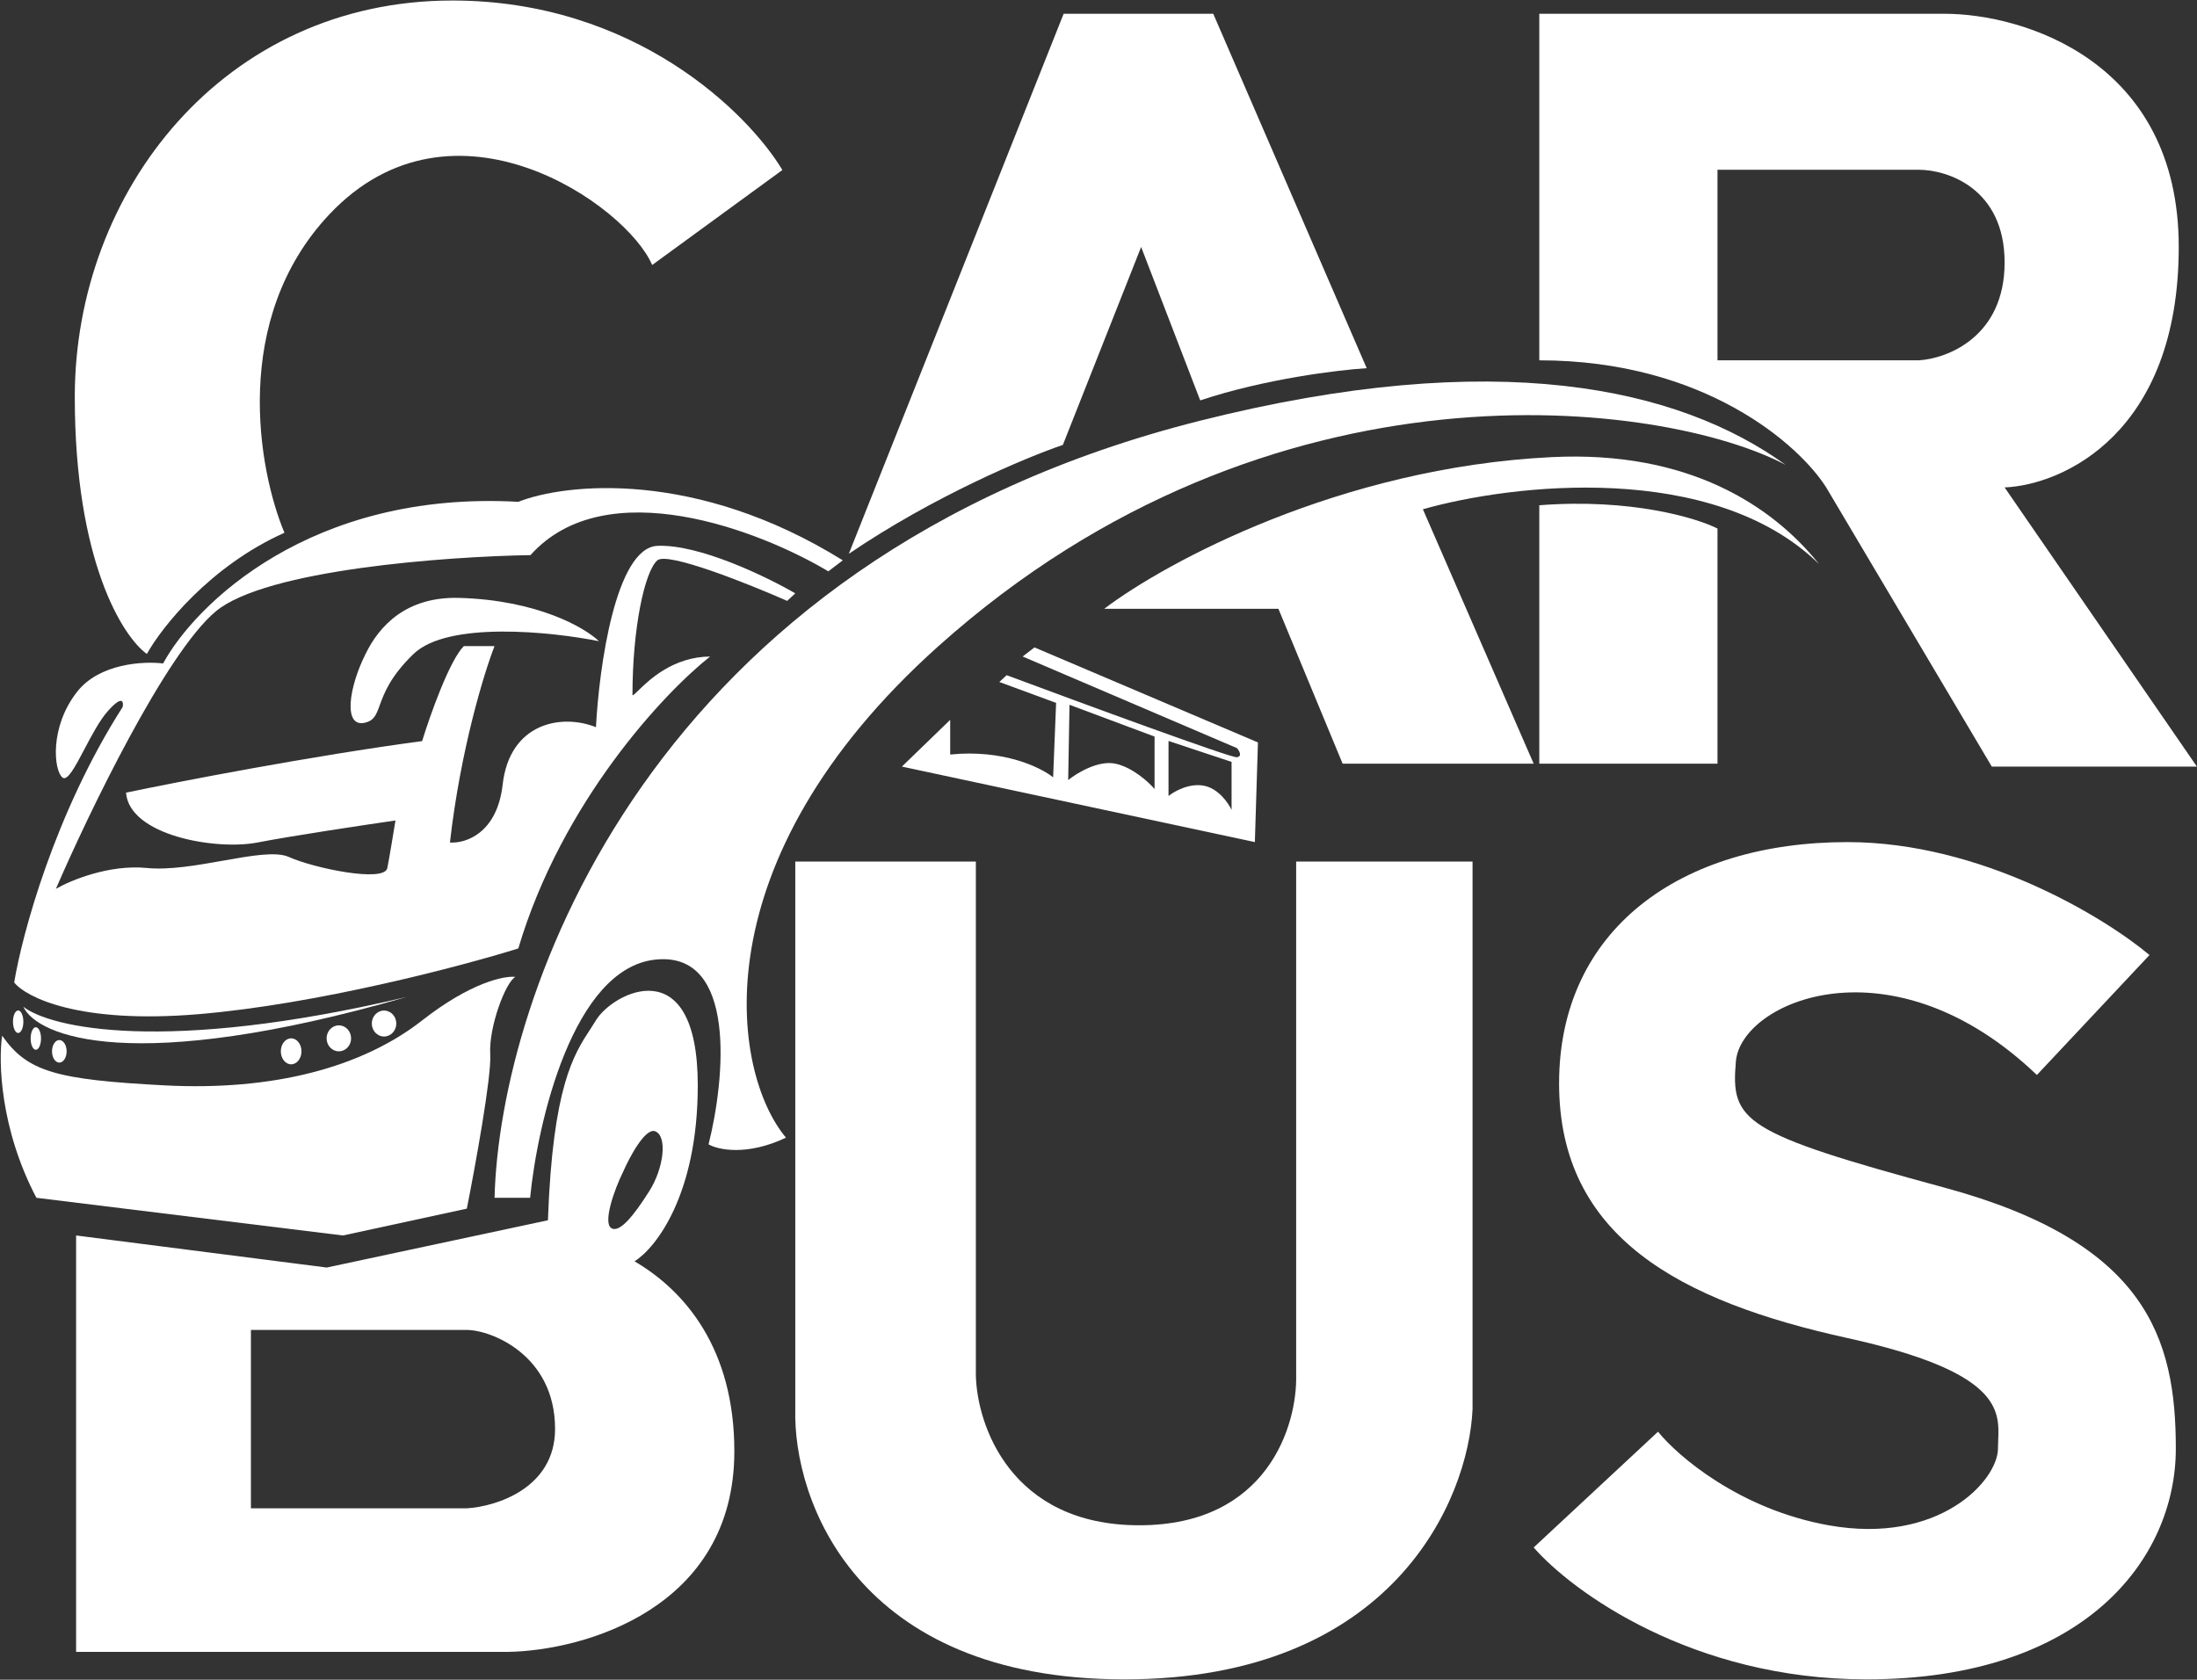 <?xml version="1.0" encoding="UTF-8"?> <svg xmlns="http://www.w3.org/2000/svg" width="2456" height="1878" viewBox="0 0 2456 1878" fill="none"><rect x="0" y="0" width="2456" height="1878" fill="#333333" stroke="none"/><path d="M164.168 731.163C180.647 701.561 234.48 633.019 317.976 595.666C288.679 525.781 257.734 356.714 368.33 239.528C506.573 93.044 700.664 229.457 729.045 296.29L874.614 190.089C836.772 126.918 710.003 0.576 505.658 0.576C250.227 0.576 83.602 213.893 83.602 443.689C83.602 627.526 137.312 711.937 164.168 731.163Z" fill="white"></path><path d="M182.329 741.795C217.957 676.154 347.251 548.112 579.411 561.067C631.881 540.339 777.887 524.404 942.161 626.492L925.967 638.799C850.178 593.456 677.484 526.347 593.015 620.662C499.088 622.173 297.244 636.856 241.276 683.495C185.309 730.135 98.767 909.782 62.492 993.776C78.886 984.276 122.173 966.311 164.168 970.457C189.32 972.94 220.563 967.392 249.279 962.294C280.495 956.751 308.725 951.739 322.896 958.149C350.102 970.457 429.777 987.299 433.016 970.457C435.607 956.983 440.142 929.431 442.085 917.34C406.242 922.522 325.228 934.7 287.916 941.955C241.276 951.024 144.6 934.136 140.873 886.247C199.604 873.939 348.029 845.178 471.882 828.595C480.735 799.878 502.457 738.426 518.522 722.362H552.853C541.194 752.159 514.894 837.794 502.975 941.955C520.033 943.25 555.703 932.109 561.922 877.178C569.695 808.515 627.347 797.503 666.213 813.049C669.668 746.329 688.237 612.37 734.876 610.298C781.516 608.225 857.088 644.845 889.045 663.415L879.976 671.836C836.36 652.618 746.277 616.646 734.876 626.492C720.625 638.799 707.022 702.281 707.022 777.422C708.048 777.422 710.299 775.235 713.79 771.844C725.739 760.239 752.217 734.523 793.823 734.021C742.649 774.425 628.123 896.273 579.411 1060.43C515.474 1080.33 354.325 1122.88 221.232 1133.97C88.138 1145.06 28.87 1114.91 15.873 1098.45C24.57 1045.35 60.999 909.398 137.146 790.418C138.345 784.3 136.622 776.756 120.145 795.521C111.194 805.716 102.351 822.501 94.415 837.566C84.089 857.166 75.298 873.854 69.799 869.325C60.073 861.315 55.21 812.685 86.39 773.209C111.334 741.628 160.743 739.107 182.329 741.795Z" fill="white"></path><path d="M26.127 1125.63C41.407 1158.75 148.547 1202.91 454.865 1114.59C182.753 1178.91 55.66 1148.75 26.127 1125.63Z" fill="white"></path><path d="M2.408 1157.98C-1.846 1186.06 -0.145 1261.62 40.698 1339.22L383.39 1381.34L521.871 1351.34C531.231 1304.12 549.567 1203.54 548.036 1179.04C546.121 1148.41 565.266 1097.99 576.115 1092.25C563.99 1090.76 526.211 1098.38 472.095 1140.75C404.449 1193.72 304.799 1219.88 183.645 1213.5C62.492 1207.12 30.488 1198.18 2.408 1157.98Z" fill="white"></path><path d="M889.045 1575.62V963.291H1090.9V1537.22C1091.94 1593.26 1129.92 1705.35 1273.56 1705.35C1417.2 1705.35 1450.34 1593.26 1448.96 1537.22V963.291H1646.15V1575.62C1641.65 1676.29 1557.52 1877.64 1256.96 1877.64C956.397 1877.64 886.449 1676.29 889.045 1575.62Z" fill="white"></path><path d="M1234.4 680.667C1302.59 628.92 1498.22 522.554 1735.12 511.068C1886.99 503.704 1980.84 564.903 2033.45 630.625C1914.61 514.495 1688.73 541.418 1590.64 569.396L1714.48 853.866H1500.91L1429.12 680.667H1234.4Z" fill="white"></path><path d="M1720.76 853.866V564.909C1822.97 556.988 1896.15 578.957 1919.97 590.932V853.866H1720.76Z" fill="white"></path><path d="M948.881 619.207L1189.03 15.398H1356.28L1527.82 411.648C1495.8 413.649 1413.75 423.655 1341.7 447.67L1275.66 276.134L1188.18 497.416C1147.86 511.139 1043.57 554.709 948.881 619.207Z" fill="white"></path><path d="M2402.91 1067.78L2277.02 1201.9C2114.67 1046.6 1946.42 1119.55 1940.54 1186.61C1934.66 1253.67 1947.6 1266.61 2173.49 1327.79C2399.38 1388.97 2432.33 1496.03 2432.33 1619.57C2432.33 1743.1 2329.97 1877.64 2086.43 1877.64C1891.6 1877.64 1757.28 1779.32 1714.48 1730.16L1853.48 1600.74C1875.64 1628.2 1944.79 1687.55 2044.07 1705.35C2168.18 1727.6 2233.49 1654.86 2233.49 1619.57C2233.49 1616.68 2233.62 1613.71 2233.75 1610.68C2235.2 1576.61 2237.01 1533.85 2065.25 1496.03C1878.19 1454.85 1742.89 1383.09 1742.89 1211.32C1742.89 1039.54 1878.19 941.518 2065.25 941.518C2214.9 941.518 2352.71 1025.69 2402.91 1067.78Z" fill="white"></path><path d="M552.853 1339.22C558.52 1114.34 724.221 625.732 1341.7 470.355C1672.6 387.091 1876.52 433.262 1996.15 519.77C1861.68 448.607 1422.09 388.444 1049.13 722.362C780.03 963.291 817.582 1199.29 878.64 1271.98C834.987 1292.66 802.753 1285.59 792.092 1279.47C810.48 1206.46 824.292 1062.93 732.44 1072.93C640.588 1082.93 600.947 1254.62 592.607 1339.22H552.853Z" fill="white"></path><path fill-rule="evenodd" clip-rule="evenodd" d="M1008.22 857.09L1062.21 804.824V843.611C1121.81 837.535 1163.75 858.092 1177.28 869.13L1180.62 785.891L1117.12 762.498L1125.33 754.904C1208.47 785.891 1376.33 847.621 1382.7 846.649C1389.06 845.677 1385.35 839.42 1382.7 836.413L1143.19 734.021L1156.4 723.841L1406.24 830.095L1402.8 941.518L1008.22 857.09ZM1195.59 788.011L1194.11 872.14C1203.76 864.316 1227.86 849.706 1247.05 853.866C1266.23 858.026 1284.12 874.473 1290.67 882.177V823.533L1195.59 788.011ZM1306.27 889.976V828.444L1376.76 851.844V905.576C1373.19 897.776 1361.96 881.425 1345.56 878.421C1329.15 875.416 1312.53 884.873 1306.27 889.976Z" fill="white"></path><path fill-rule="evenodd" clip-rule="evenodd" d="M1720.76 15.398V402.868C1905.56 402.868 2011.58 497.61 2041.49 544.981L2226.6 857.09H2455.89L2240.93 544.981C2305.81 542.194 2435.59 484.524 2435.59 276.134C2435.59 67.743 2261.23 15.48 2174.05 15.398H1720.76ZM1919.97 189.815V402.868H2145C2176.97 400.979 2240.93 376.463 2240.93 293.508C2240.93 210.554 2176.97 189.815 2145 189.815H1919.97Z" fill="white"></path><path d="M513.216 668.484C600.756 670.904 653.905 701.765 669.538 716.893C616.422 706.23 500.609 694.156 462.285 731.163C436.257 756.297 429.283 775.408 424.54 788.405C420.554 799.329 418.144 805.934 407.321 808.165C383.62 813.049 389.824 768.629 408.658 731.163C423.822 699.971 453.948 666.845 513.216 668.484Z" fill="white"></path><path fill-rule="evenodd" clip-rule="evenodd" d="M85.084 1381.34V1846.92H567.658C652.075 1845.59 820.91 1798.86 820.91 1622.58C820.91 1507.91 765.78 1443.29 709.313 1410.21C732.886 1395.66 780.03 1335.95 780.03 1213.5C780.03 1060.43 685.003 1109.59 666.213 1140.75C664.164 1144.15 661.995 1147.47 659.748 1150.91C641.389 1179.04 617.855 1215.1 612.525 1364.34L365.256 1417.19L85.084 1381.34ZM280.506 1686.39V1486.98H521.871C548.87 1486.98 620.502 1514.9 620.502 1597.65C620.502 1663.86 554.748 1684.4 521.871 1686.39H280.506ZM696.239 1310.91C703.688 1293.78 721.356 1260.58 732.44 1264.87C746.295 1270.24 742.16 1305.99 725.736 1331.91C709.313 1357.84 692.663 1379.29 683.278 1373.03C673.892 1366.77 686.672 1330.22 696.239 1310.91Z" fill="white"></path><path d="M20.311 1154.95C23.517 1154.95 26.116 1149.31 26.116 1142.35C26.116 1135.4 23.517 1129.76 20.311 1129.76C17.106 1129.76 14.507 1135.4 14.507 1142.35C14.507 1149.31 17.106 1154.95 20.311 1154.95Z" fill="white"></path><path d="M45.861 1161.11C45.861 1168.07 43.262 1173.71 40.056 1173.71C36.851 1173.71 34.252 1168.07 34.252 1161.11C34.252 1154.15 36.851 1148.51 40.056 1148.51C43.262 1148.51 45.861 1154.15 45.861 1161.11Z" fill="white"></path><path d="M66.317 1188.05C70.83 1188.05 74.49 1182.41 74.49 1175.45C74.49 1168.49 70.83 1162.85 66.317 1162.85C61.803 1162.85 58.144 1168.49 58.144 1175.45C58.144 1182.41 61.803 1188.05 66.317 1188.05Z" fill="white"></path><path d="M337.01 1175.45C337.01 1183.47 331.843 1189.97 325.469 1189.97C319.095 1189.97 313.928 1183.47 313.928 1175.45C313.928 1167.43 319.095 1160.93 325.469 1160.93C331.843 1160.93 337.01 1167.43 337.01 1175.45Z" fill="white"></path><path d="M378.795 1175.45C386.358 1175.45 392.488 1168.95 392.488 1160.93C392.488 1152.91 386.358 1146.41 378.795 1146.41C371.233 1146.41 365.102 1152.91 365.102 1160.93C365.102 1168.95 371.233 1175.45 378.795 1175.45Z" fill="white"></path><path d="M443.02 1144.37C443.02 1152.39 436.889 1158.89 429.327 1158.89C421.764 1158.89 415.634 1152.39 415.634 1144.37C415.634 1136.36 421.764 1129.86 429.327 1129.86C436.889 1129.86 443.02 1136.36 443.02 1144.37Z" fill="white"></path></svg> 